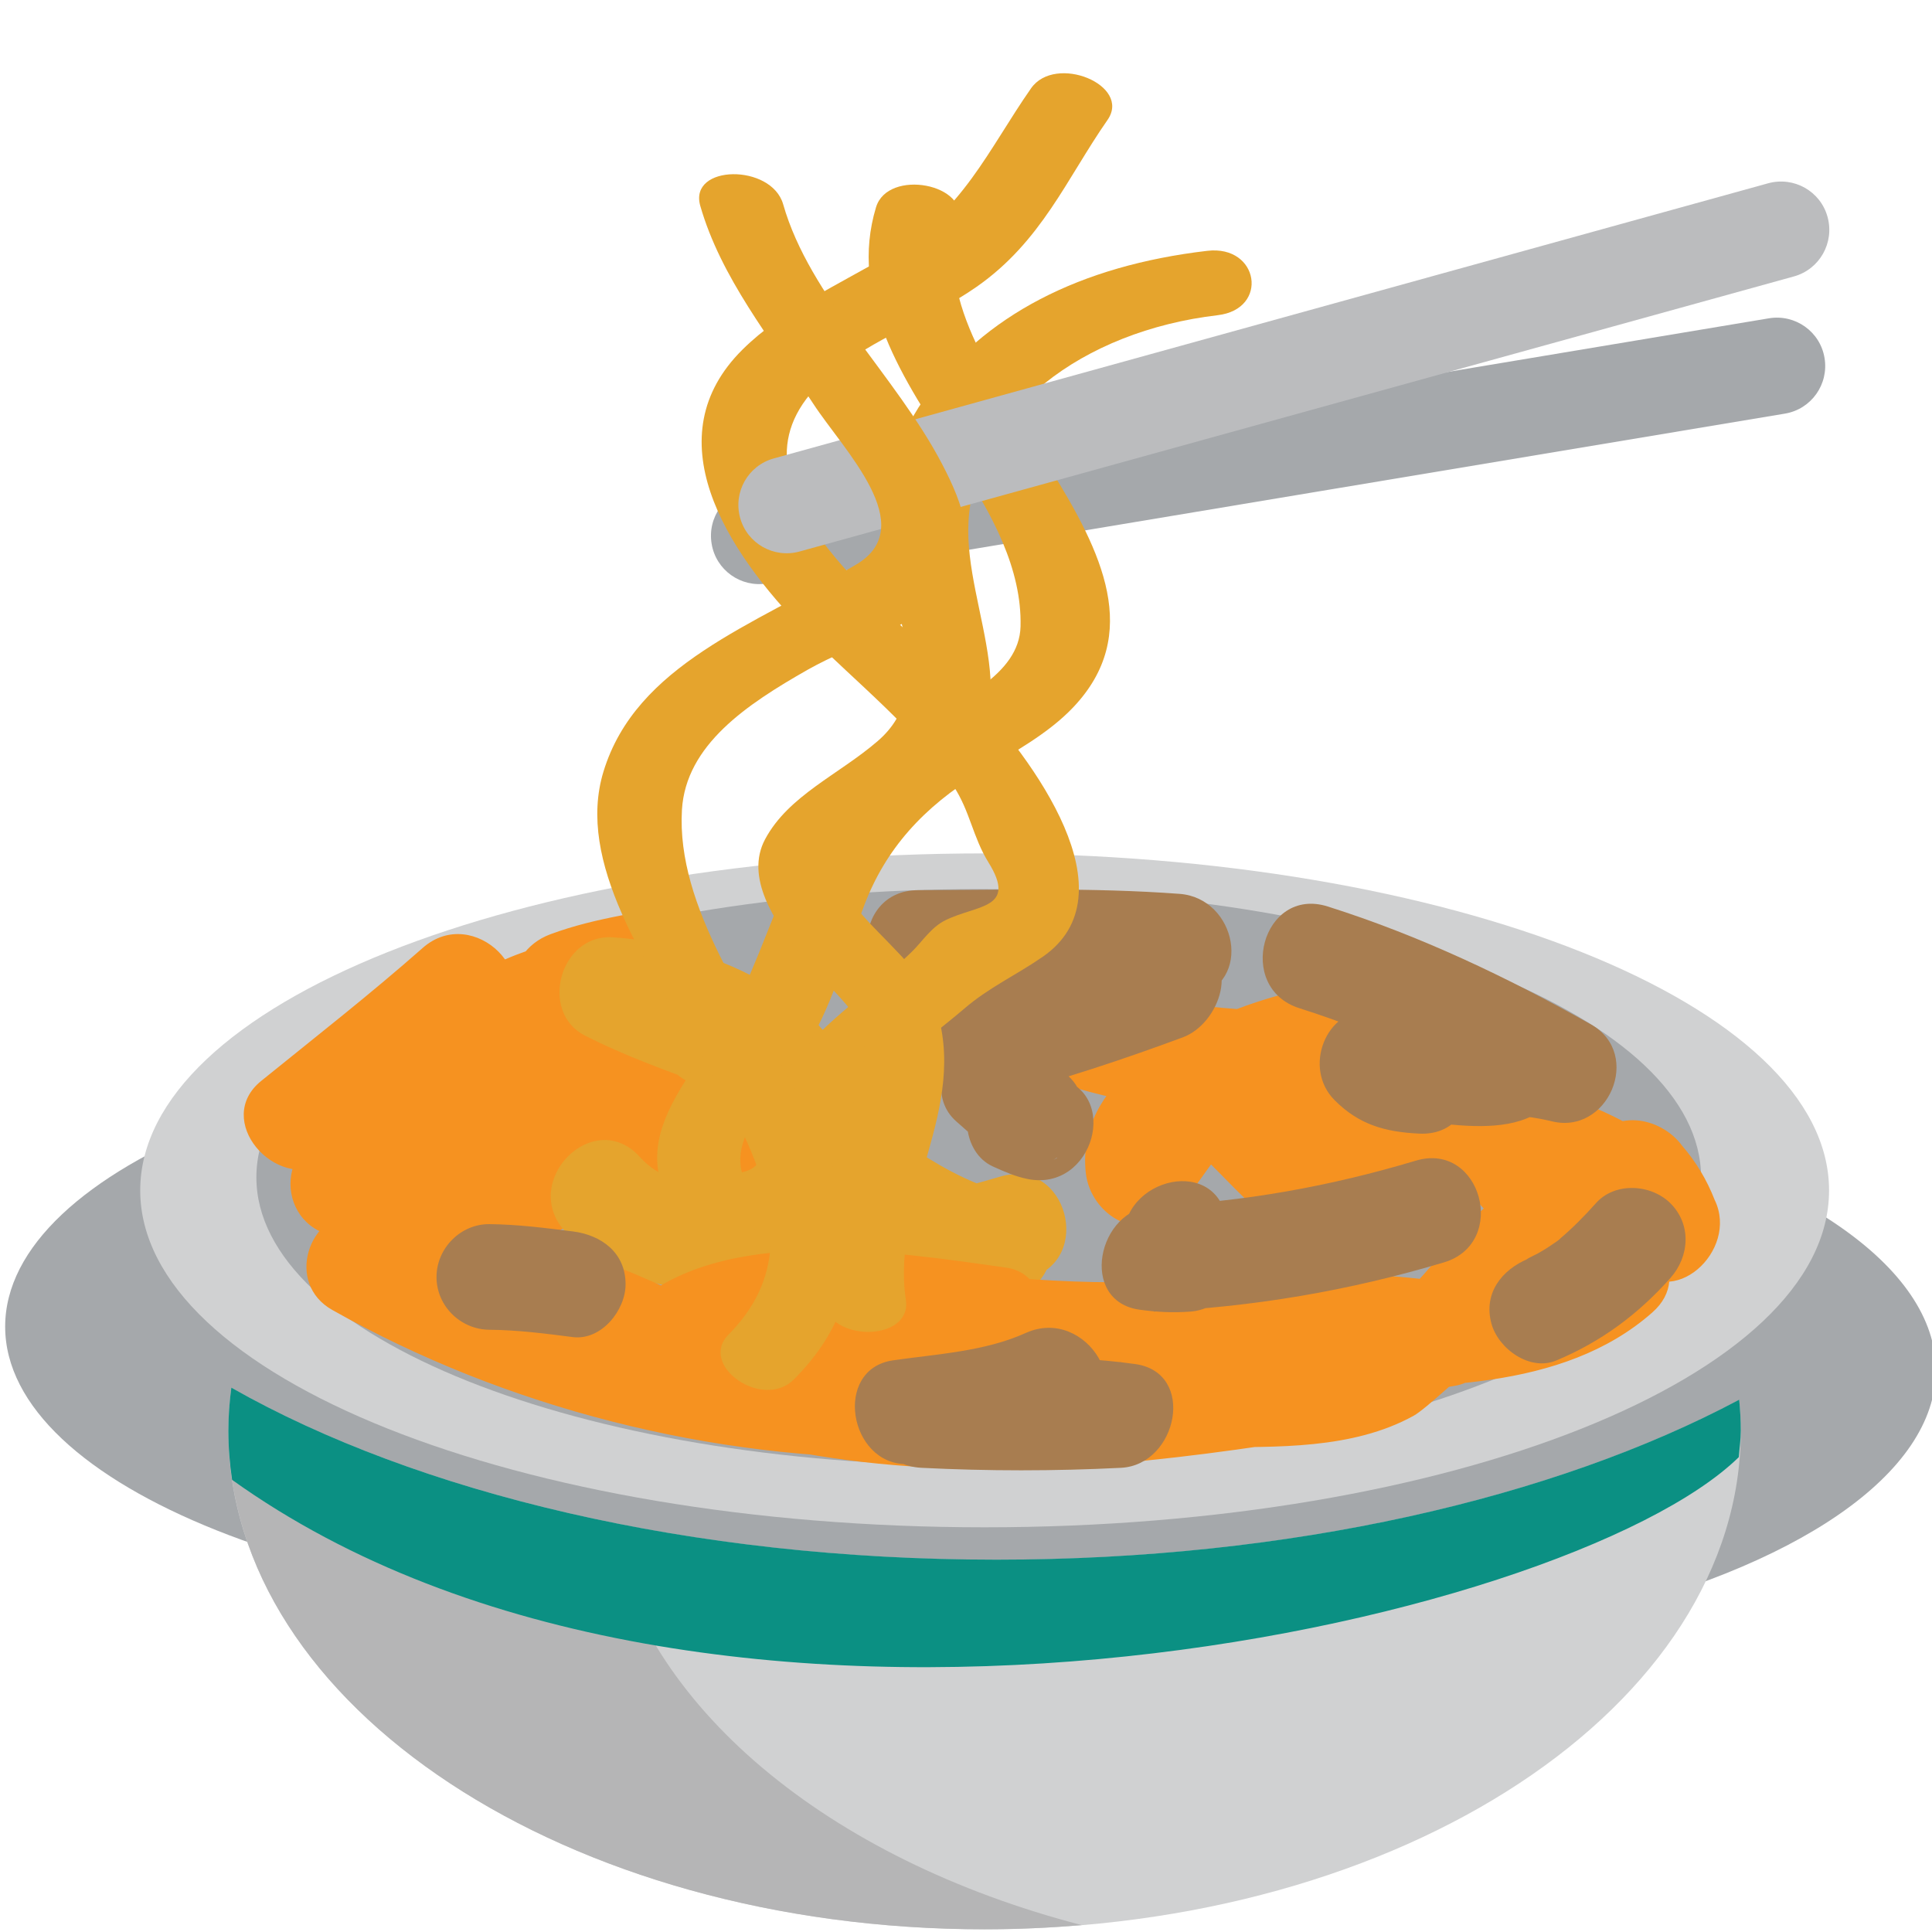 <svg xmlns="http://www.w3.org/2000/svg" viewBox="0 0 64 64" enable-background="new 0 0 64 64"><g fill="#a5a8ab"><path d="m48.03 43.947c0 5.271-10.715 9.546-23.928 9.546-13.215 0-23.931-4.275-23.931-9.546 0-5.277 10.715-9.549 23.931-9.549 13.213 0 23.928 4.272 23.928 9.549"/><ellipse cx="40.2" cy="45.39" rx="23.928" ry="9.548"/></g><path fill="#d0d1d2" d="m33.01 51.671c-10.125 0-19.2-2.209-25.345-5.699-.063.472-.099.949-.099 1.431 0 9.113 11.215 16.506 25.05 16.506 13.836 0 25.05-7.393 25.05-16.506 0-.347-.02-.688-.053-1.03-6.123 3.256-14.883 5.298-24.603 5.298"/><path fill="#b5b5b6" d="m20.14 50.41c-4.83-.99-9.09-2.516-12.471-4.435-.063.472-.099.949-.099 1.431 0 9.113 11.215 16.506 25.05 16.506 1.091 0 2.163-.052 3.216-.14-8.397-2.178-14.577-7.254-15.695-13.362"/><path fill="#d0d1d2" d="m60.59 39.433c0 6.161-12.525 11.161-27.971 11.161-15.448 0-27.974-5-27.974-11.161 0-6.163 12.525-11.163 27.974-11.163 15.445 0 27.971 5 27.971 11.163"/><path fill="#a5a8ab" d="m56.35 39c0 5.275-10.716 9.55-23.928 9.55-13.216 0-23.929-4.274-23.929-9.55 0-5.273 10.713-9.547 23.929-9.547 13.213 0 23.928 4.274 23.928 9.547"/><path fill="#f69220" d="m14 31.404c-1.733 1.529-3.549 2.947-5.346 4.402-1.6 1.288.443 3.655 2.12 2.744 1.56-.848 3.114-1.679 4.771-2.338-.659-.856-1.32-1.714-1.978-2.569-.434.704-.922 1.37-1.454 2-1.152 1.448.316 3.898 2.12 2.745 1.194-.763 2.368-1.524 3.615-2.201-.8-.797-1.594-1.593-2.392-2.389-.427.714-.76 1.438-1.104 2.198-.634 1.412.813 3.53 2.393 2.392 1.287-.922 2.501-1.863 3.656-2.945 1.55-1.446-.41-3.52-2.117-2.746-.097.105-.187.209-.28.313-.208.8-.42 1.596-.626 2.392.698-.439 1.446-.749 2.25-.925 1.718-.497 1.626-2.829 0-3.369-.155-.054-.312-.107-.468-.159 0 1.125 0 2.248 0 3.372.779-.293 1.542-.466 2.359-.627-.45-1.066-.898-2.133-1.349-3.198-2.834 1.4-11.82 3.645-8.641 8.523.5-.881 1.01-1.755 1.511-2.634-.317-.03-.632-.061-.949-.094-1.946-.412-3.043 2.104-1.347 3.196.593.426 1.219.794 1.883 1.101.295-1.087.589-2.172.88-3.259-.732.047-1.463.099-2.196.157-2.263.172-2.24 3.291 0 3.496 2.31.211 5.316.838 7.475-.355.688-.383 1.072-.723 1.583-1.286.361-.399.741-.777 1.127-1.149 1.752-1.692-.469.497-.461-.842.875-.504 1.753-1.01 2.632-1.51-.264-.158-.526-.317-.788-.472-.295 1.086-.587 2.172-.884 3.259.597.235 1.193.471 1.79.703.294-1.085.589-2.171.885-3.26-.985-.107-1.848-.107-2.831 0-1.335.151-2.158 1.368-1.51 2.634 1.148 2.239 3.766 3.105 6.076 3.631 2.196.501 3.125-2.874.93-3.372-1.369-.311-3.278-.642-3.983-2.02-.507.873-1.01 1.75-1.513 2.629.983-.109 1.846-.109 2.831 0 1.837.205 2.233-2.407.88-3.259-1.172-.738-2.185-1.029-3.555-1.181-1.81-.203-2.268 2.424-.883 3.256.262.158.528.317.788.472 1.148.691 2.622-.198 2.629-1.509.018-2.678-1.901-4.129-4.306-2.611-.997.633-1.826 1.569-2.604 2.437-1.214 1.345-4.702.456-6.309.312 0 1.166 0 2.332 0 3.496.732-.056 1.463-.109 2.196-.153 1.624-.111 2.533-2.403.883-3.26-.664-.31-1.288-.676-1.883-1.102-.449 1.065-.9 2.132-1.347 3.197.659.138 1.201.2 1.88.22 1.282.03 2.229-1.526 1.507-2.632-.439-.678 6.551-3.325 7.391-3.737 1.873-.924.495-3.562-1.349-3.195-.816.159-1.576.336-2.36.627-1.611.605-1.706 2.802 0 3.372.159.053.319.107.473.155 0-1.121 0-2.245 0-3.369-1.132.332-2.097.631-3.088 1.274-.722.469-1.228 1.614-.627 2.393 1.448 1.884 2.961 1.898 5.063.94-.706-.913-1.416-1.83-2.119-2.745-.934.872-1.911 1.654-2.947 2.398.798.796 1.594 1.596 2.394 2.392.339-.758.67-1.484 1.101-2.2.925-1.543-.884-3.21-2.396-2.393-1.245.678-2.419 1.44-3.613 2.201.706.917 1.413 1.831 2.116 2.746.704-.887 1.383-1.769 2.01-2.714.796-1.21-.54-3.141-1.978-2.566-1.939.771-3.772 1.695-5.605 2.688.707.919 1.417 1.835 2.124 2.749 1.794-1.448 3.61-2.873 5.34-4.399 1.695-1.495-.788-3.955-2.473-2.471l0 0"/><path fill="#e5a42d" d="m18.717 40.792c1.068 1.179 2.364 1.621 3.91 1.862.157-1.145.311-2.291.469-3.435-.337-.014-.654-.097-.951-.251-.156 1.146-.308 2.292-.465 3.438 2.15.011 6.154.243 6.823-2.579.801-3.373-1.71-6.121-4.627-7.3-.155 1.143-.313 2.288-.467 3.434.106 0 .209 0 .315 0 2.06 0 2.266-2.785.465-3.434-1.044-.379-2.046-.734-3.039-1.239-.295 1.084-.587 2.171-.884 3.261.977.049 4.928 1.048 4.601 2.496-.188.828.134 1.495.801 1.978 2.184 1.563 4.335 3.361 7.02 3.947 1.985.433 2.979-2.07 1.349-3.195-.336-.234-.657-.37-1.046-.493 0 1.125 0 2.249 0 3.372.364-.104.735-.21 1.1-.313 2.162-.618 1.241-3.994-.93-3.372-.367.107-.732.212-1.103.313-1.694.487-1.632 2.858 0 3.372.073.048.144.095.212.141.447-1.066.9-2.132 1.348-3.196-2.356-.517-4.265-2.221-6.179-3.596.266.657.533 1.313.801 1.977.977-4.347-4.416-6.74-7.973-6.931-1.718-.091-2.423 2.479-.883 3.26 1.257.637 2.555 1.112 3.876 1.591.154-1.146.303-2.291.465-3.437-.106 0-.209 0-.315 0-2.107 0-2.204 2.733-.464 3.437.74.299 3.35 2.515 1.659 2.928-.908.224-1.994.085-2.923.079-2.12-.001-2.187 2.725-.465 3.435.609.252 1.23.313 1.881.378 1.954.194 2.407-3.134.465-3.437-.936-.145-1.68-.2-2.372-.961-1.518-1.676-3.986.803-2.473 2.47l0 0"/><path fill="#f69220" d="m52.615 39.478c-1.499.648-3.01 1.274-4.484 1.973-1.557.735-.821 3.391.885 3.258 1.678-.134 3.291-.497 4.946-.782-.565-.973-1.134-1.945-1.7-2.919-2.107 1.856-6.173 1.455-8.807 1.459-1.935 0-2.439 3.035-.467 3.435 1.806.365 3.428.332 5.232 0 1.669-.307 1.688-3.086 0-3.371-3.325-.57-6.588-.259-9.939-.089-3.595.187-7.197-.442-10.791-.513-2.289-.043-2.204 3.287 0 3.496 1.995.188 3.868.242 5.845-.061 1.672-.257 1.688-3.136 0-3.371-3.686-.52-9.459-1.457-12.46 1.346.705-.093 1.412-.18 2.121-.275-1.728-.731-3.281-1.602-5.188-1.673-1.231-.043-2.314 1.563-1.509 2.633.356.479.714.955 1.071 1.434.8-.798 1.597-1.594 2.393-2.394-2.598-1.413-4.804-3.03-7.875-2.93-1.698.057-2.444 2.381-.882 3.259 5.737 3.242 12.584 4.981 19.18 4.904 2.262-.028 2.248-3.412 0-3.498-1.202-.047-2.391-.134-3.595-.18-1.946-.076-2.409 3.059-.459 3.436 5.294 1.024 10.52.606 15.816-.176 1.992-.299 1.452-3.438-.464-3.438-.479 0-.957 0-1.438 0 0 1.166 0 2.329 0 3.499 2.231-.007 4.761.076 6.782-1.041.765-.42 4.909-4.583 5.252-4.398.844.451 1.896.215 2.393-.629.421-.721.875-1.41 1.254-2.154-1.01 0-2.01 0-3.02 0 .462.534.822 1.133 1.074 1.794.913-.707 1.836-1.412 2.748-2.119-1.205-1.483-2.59-2.282-4.356-2.96-.763-.293-1.569.197-1.976.803-.31.381-.546.799-.719 1.257.917-.118 1.83-.238 2.745-.356-1.254-1.095-2.153-2.424-3.581-3.32-1.436-.898-3.428.939-2.394 2.392.375.529.723.96 1.173 1.432.566-.973 1.133-1.951 1.701-2.924-1.686-.367-3.216-.897-4.951-.956-1.108-.042-2.02 1.147-1.686 2.209.191.677.429 1.337.712 1.976.413-.719.819-1.438 1.228-2.152-.438.161-.764.339-1.129.628-.615.493-.624 1.489-.275 2.12.275.461.515.938.712 1.435.663-.856 1.322-1.712 1.979-2.567-1.989-.343-3.388-2.494-4.846-3.762-1.416-1.231-2.937-1.808-4.764-2.042-2.01-.255-2.294 2.906-.468 3.436 2.406.696 4.791.927 7.285.96 2.28.032 2.218-3.327 0-3.499-3.563-.271-4.285 1.842-6.44 4.103.996.41 1.991.822 2.985 1.236-.141-1.34 2.59-2.103 3.481-2.414 2.219-.784 4.02-.418 6.083.694 1.988 1.064 3.75-1.954 1.766-3.02-3.274-1.756-6.03-2.02-9.512-.789-2.387.839-5.63 2.551-5.315 5.529.151 1.42 1.838 2.436 2.984 1.235 1.305-1.365 1.773-3.242 3.968-3.075 0-1.168 0-2.331 0-3.499-2.184-.028-4.254-.225-6.354-.833-.154 1.146-.308 2.289-.463 3.435 3.618.464 5.01 5.05 8.683 5.678 1.574.27 2.637-1.121 1.975-2.57-.205-.496-.44-.973-.717-1.433-.095.706-.184 1.411-.273 2.117-.142.091-.276.182-.41.271.809-.296 1.595-1.215 1.217-2.152-.291-.637-.529-1.296-.717-1.974-.562.736-1.122 1.477-1.688 2.215 1.393.048 2.679.541 4.02.833 1.694.371 2.946-1.62 1.7-2.921-.209-.238-.415-.482-.623-.724-.799.799-1.595 1.596-2.393 2.395 1.133.707 1.874 1.901 2.872 2.774.781.678 2.247.734 2.748-.353.172-.457.411-.877.717-1.258-.655.27-1.314.537-1.974.807 1.234.472 1.995 1.049 2.819 2.058 1.323 1.631 3.561-.442 2.743-2.118-.258-.662-.613-1.258-1.077-1.794-.715-.98-2.37-1.272-3.02 0-.381.745-.831 1.435-1.255 2.156.797-.211 1.595-.417 2.394-.629-1.957-1.052-3.514-.642-5.061.896-1.079 1.07-1.724 2.208-3.01 3.112-1.62 1.139-3.854.948-5.73.953-2.253.004-2.253 3.499 0 3.499.48 0 .958 0 1.438 0-.157-1.148-.311-2.291-.466-3.436-4.646.688-9.312 1.075-13.955.177-.16 1.145-.311 2.291-.473 3.436 1.204.047 2.393.134 3.595.181 0-1.167 0-2.331 0-3.498-5.978.069-12.206-1.487-17.414-4.426-.292 1.089-.587 2.174-.881 3.26 2.385-.078 4.124 1.364 6.115 2.448 1.415.768 3.51-.899 2.392-2.393-.357-.479-.715-.958-1.076-1.437-.504.878-1 1.755-1.508 2.632 1.243.045 2.308.723 3.421 1.197.754.321 1.484.317 2.118-.273 1.779-1.658 6.866-.753 9.06-.447 0-1.124 0-2.248 0-3.371-1.65.248-3.269.092-4.916-.064 0 1.166 0 2.33 0 3.496 3.237.063 6.449.477 9.688.537 3.39.065 6.729-.64 10.115-.061 0-1.124 0-2.247 0-3.371-1.127.275-2.252.275-3.375 0-.154 1.145-.31 2.29-.464 3.432 3.74-.003 8.303.144 11.279-2.485 1.439-1.265-.135-3.188-1.701-2.921-1.341.227-2.656.548-4.02.656.291 1.087.587 2.17.88 3.259 1.478-.696 2.984-1.326 4.485-1.971 2.064-.895.275-3.908-1.766-3.02l0 0"/><g fill="#a87d50"><path d="m30.523 48.623c2.206.111 4.41.111 6.615 0 1.864-.097 2.509-3.151.468-3.437-2.528-.352-5.02-.199-7.563-.184.152 1.146.312 2.288.465 3.436 1.822-.267 3.537-.493 5.23-1.259 2.053-.931.271-3.941-1.766-3.02-1.358.613-2.939.694-4.395.905-1.989.294-1.459 3.449.465 3.438 2.201-.018 4.444-.248 6.631.055.156-1.146.311-2.29.465-3.437-2.205.115-4.409.115-6.615 0-2.257-.111-2.242 3.388 0 3.503l0 0"/><path d="m46.899 38.449c-2.854.854-5.702 1.366-8.678 1.5-1.874.086-2.5 3.159-.467 3.437.581.079 1.089.104 1.668.063 1.854-.128 2.522-3.104.472-3.435-.137-.022-.269-.043-.4-.065.407.407.815.813 1.221 1.225-.047.638-.034.645.035.018-.029-.266-.069-.536-.117-.798-.392-2.22-3.757-1.276-3.375.928-.151-.872.015.599.085.78.304.777.795 1.151 1.616 1.284.157-1.146.313-2.291.464-3.437-.244.015-.49.035-.737.065-.155 1.145-.308 2.29-.464 3.435 3.276-.15 6.462-.688 9.608-1.63 2.154-.642 1.234-4.02-.931-3.37l0 0"/><path d="m30.402 32.982c2.891-.007 5.776-.094 8.661.121-.155-1.145-.309-2.291-.464-3.436-1.108.267-2.252.215-3.387.299-1.932.143-2.425 2.861-.462 3.433 1 .296 2.107.381 3.073.785.136-1.064.273-2.13.415-3.193-1.979.732-3.975 1.395-6.01 1.925-1.233.317-1.753 2.036-.771 2.923.437.395.818.785 1.315 1.115 0-1.01 0-2.01 0-3.02-.24.161-.481.322-.721.482-.874.58-1.261 1.974-.355 2.748.519.444.954.897 1.557 1.235.139-1.067.279-2.133.417-3.199-.439.186-.782.365-1.132.693-.777.71-.659 2.282.35 2.747.387.174.731.328 1.143.414 2.203.455 3.138-2.913.933-3.371-.104-.021-.205-.043-.306-.064.118.918.236 1.833.353 2.745-.134.072-.273.14-.407.212 1.3-.544 1.875-2.386.414-3.198-.332-.187-.559-.44-.849-.688-.12.915-.231 1.83-.352 2.745.239-.157.476-.318.718-.479 1.123-.747 1.129-2.273 0-3.02-.194-.195-.396-.383-.605-.566-.259.974-.515 1.946-.772 2.921 2.043-.528 4.04-1.193 6.02-1.926 1.228-.453 1.965-2.541.417-3.193-1.275-.54-2.587-.753-3.905-1.141-.155 1.146-.312 2.294-.468 3.436 1.456-.104 2.889-.079 4.316-.424 2.01-.482 1.421-3.296-.466-3.433-2.885-.213-5.771-.13-8.661-.122-2.255.006-2.255 3.503 0 3.496l0 0"/><path d="m43.05 33.4c2.764.875 5.357 2.129 7.883 3.555.447-1.065.894-2.132 1.346-3.195-.713-.197-1.414-.229-2.146-.303-.785-.083-1.473.595-1.688 1.282.319-1.029 1.519-.985.687-.962-.449.009-.899-.043-1.336-.086-.786-.072-1.566-.207-2.355-.234-1.549-.057-2.28 1.932-1.236 2.982.811.819 1.676 1.057 2.797 1.113 2.261.12 2.247-3.378 0-3.496-.108-.031-.215-.059-.322-.088-.414.994-.824 1.989-1.238 2.986 1.918.063 5.573 1.296 6.377-1.286-.563.429-1.123.856-1.684 1.286.408.022.817.084 1.218.177 1.909.526 3.088-2.215 1.347-3.198-2.779-1.568-5.671-2.941-8.719-3.905-2.16-.681-3.078 2.7-.931 3.372l0 0"/><path d="m52.863 39.862c-.384.429-.781.833-1.223 1.203.11-.075.078-.051-.094.075-.103.072-.21.139-.313.21-.11.067-.218.132-.329.194.029-.019-.523.256-.277.152-.879.366-1.495 1.144-1.221 2.151.227.83 1.27 1.591 2.15 1.22 1.484-.62 2.708-1.528 3.779-2.732.633-.713.705-1.771 0-2.474-.643-.641-1.842-.713-2.472 0l0 0"/><path d="m16.21 44.05c.928.007 1.845.124 2.765.243.949.117 1.748-.89 1.748-1.751 0-1.045-.802-1.631-1.748-1.75-.92-.115-1.837-.233-2.765-.241-.956-.007-1.75.804-1.75 1.752 0 .959.794 1.738 1.75 1.747l0 0"/></g><path fill="#a5a8ab" d="m60.44 11.858c.146.873-.438 1.698-1.313 1.844l-33.715 5.625c-.871.146-1.696-.443-1.838-1.312l0 0c-.147-.875.442-1.698 1.312-1.842l33.714-5.629c.875-.144 1.698.445 1.84 1.314l0 0"/><g fill="#e5a42d"><path d="m29.02 6.863c-.902 2.992.847 5.656 2.697 8.43 1.153 1.726 2.137 3.565 2.09 5.457-.04 1.619-2.075 2.455-3.484 3.31-3.66 2.218-4.218 5.486-5.721 8.763-1.143 2.504-4.473 4.88-1.85 7.777 1.068 1.18 3.277.088 2.21-1.092-1.361-1.505.8-3.36 1.594-4.566 1.01-1.532 1.448-3.311 2.081-4.973.699-1.829 1.932-3.224 3.823-4.372 1.114-.675 2.256-1.283 3.097-2.172 4.569-4.832-5.354-10.894-3.802-16.04.388-1.3-2.344-1.812-2.735-.52l0 0"/><path d="m28.428 40.642c-.538-2.239-.366-3.886 1.454-5.521.656-.591 1.383-1.131 2.059-1.707.822-.707 1.713-1.106 2.599-1.718 2.986-2.063-.292-6.523-2.39-8.736-2.947-3.109-8.805-7.07-4.642-10.572 1.369-1.158 3.342-1.837 4.842-2.886 2.153-1.504 2.982-3.581 4.337-5.527.808-1.158-1.729-2.2-2.533-1.048-1.417 2.031-2.251 4.069-4.684 5.508-1.704 1-3.541 1.825-4.874 3.146-2.903 2.876-.638 6.592 2.129 9.383 1.663 1.671 3.624 3.203 4.863 5.079.542.823.64 1.694 1.155 2.523.965 1.554-.375 1.398-1.429 1.92-.468.23-.768.71-1.108 1.042-1.299 1.268-2.888 2.286-3.968 3.698-1.205 1.571-.993 3.634-.552 5.463.329 1.361 3.075 1.325 2.742-.047l0 0"/><path d="m39.992 8.309c-4.201.492-7.416 2.127-9.401 4.944-.9 1.278-1.287 2.874-1.28 4.379.019 2.286 1.874 5.101-.236 6.917-1.29 1.113-2.953 1.801-3.729 3.25-.671 1.25.293 2.74 1.229 3.875.467.559 1.013 1.079 1.486 1.636.962 1.144.484 2.385.135 3.503-.624 2.01-1.249 4.159-.927 6.299.203 1.374 2.944 1.332 2.739-.047-.505-3.392 2.133-6.341.971-9.752-.392-1.138-1.731-2.172-2.545-3.159-1.552-1.873 1.447-3.101 2.801-4.111 3.096-2.293.679-5.805.848-8.771.205-3.616 3.777-6.305 8.256-6.831 1.702-.2 1.376-2.334-.347-2.132l0 0"/></g><path fill="#bbbcbe" d="m60.54 7.186c.234.852-.26 1.732-1.11 1.97l-32.946 9.114c-.851.234-1.733-.264-1.966-1.115l0 0c-.235-.853.26-1.73 1.111-1.968l32.941-9.115c.856-.236 1.738.263 1.97 1.114l0 0"/><path fill="#e5a42d" d="m26.3 45.694c5.927-5.966-4.085-12.417-3.71-18.865.129-2.151 2.148-3.496 4.167-4.644 1.545-.876 3.819-1.509 4.787-2.858.882-1.229.358-2.628-.337-3.957-1.532-2.933-4.386-5.521-5.264-8.604-.389-1.351-3.131-1.319-2.747.048.687 2.389 2.311 4.371 3.747 6.564.993 1.525 3.567 4.06 1.413 5.327-3.4 2.01-7.285 3.311-8.365 6.855-1.832 5.992 9.359 13.395 4.148 18.643-1.025 1.03 1.135 2.526 2.161 1.491l0 0"/><path fill="#0b9083" d="m57.6 48.27c.021-.29.066-.577.066-.873 0-.347-.02-.688-.053-1.03-6.123 3.259-14.883 5.299-24.604 5.299-10.125 0-19.2-2.208-25.345-5.698-.063.471-.099.949-.099 1.43 0 .548.045 1.09.124 1.624 15.722 11.258 44.2 4.827 49.911-.752"/></svg>